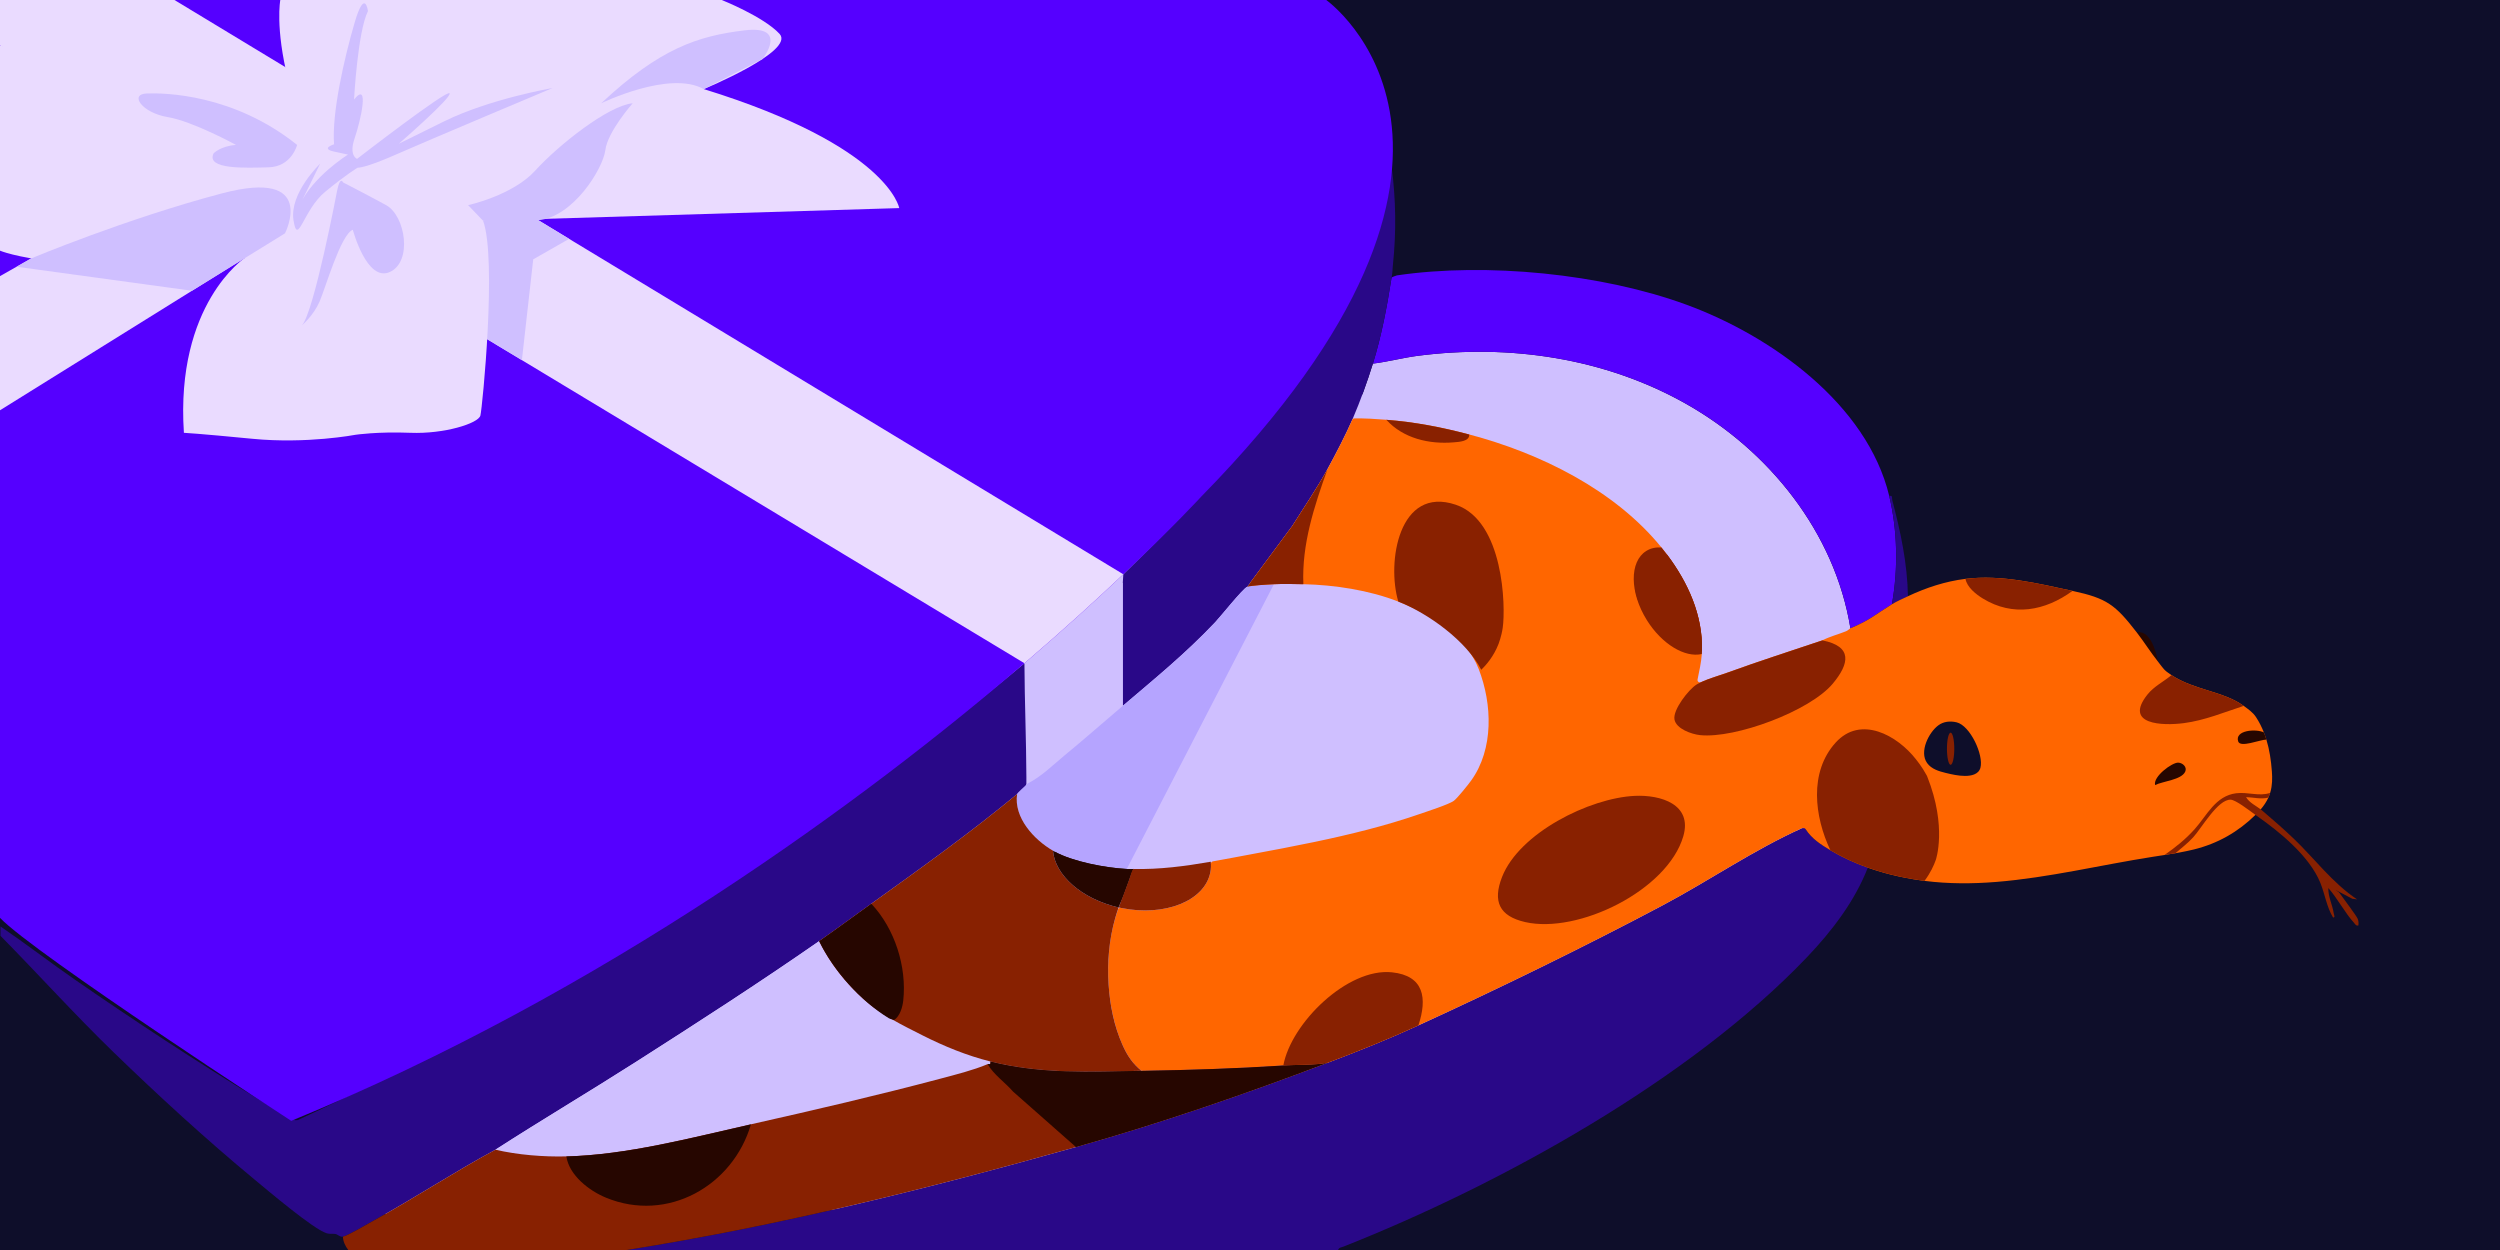 <?xml version="1.0" encoding="UTF-8"?>
<svg xmlns="http://www.w3.org/2000/svg" viewBox="0 0 1868 934">
  <defs>
    <style>
      .cls-1 {
        fill: #50f;
      }

      .cls-2 {
        fill: #290888;
      }

      .cls-3 {
        fill: #b5a4ff;
      }

      .cls-4 {
        fill: #882101;
      }

      .cls-5 {
        fill: #0e0e2a;
      }

      .cls-6 {
        fill: #f60;
      }

      .cls-7 {
        fill: #260600;
      }

      .cls-8 {
        fill: #cfbfff;
      }

      .cls-9 {
        fill: #892100;
      }

      .cls-10 {
        fill: #eadbff;
      }
    </style>
  </defs>
  <g id="Background">
    <rect class="cls-5" width="1868" height="934"/>
  </g>
  <g id="Illustration">
    <polygon class="cls-8" points="1382.64 469.48 1348.66 618.75 914.72 879.68 260.24 933.98 244.18 884.41 1004.84 290.62 1258.11 370.48 1382.64 469.48"/>
    <path class="cls-8" d="M1382.64,469.48c-.75.32-1.82,1.61-3.27,2.19-5.84,2.34-12.11,3.92-17.72,6.8-23.47,7.92-47.2,15.47-70.48,23.96-6.7,2.44-17.84,5.51-23.47,9.01,1.48-8.3,3.75-16.47,4-24.97.78-26.63-10.42-51.12-25.99-71.92-34.61-46.26-93-75.43-147.92-89.9-21-5.53-40.2-9.25-61.97-10.99-8.28-.66-16.66-1.18-24.99-1,5.51-12.84,10.85-27.61,14.99-40.96,11.27-1.39,22.35-4.39,33.62-5.85,68.58-8.89,139.49,1.67,199.92,35.65,62.33,35.04,111.62,96.31,123.26,167.99Z"/>
    <polygon class="cls-5" points="139.61 837.51 217.11 933.98 324.7 933.98 211.34 851.02 139.61 837.51"/>
    <path class="cls-8" d="M839.34,429.1v126.35c-18.97,16.34-38.81,32.64-59.25,48.79-.96.76-1.92,1.51-2.88,2.27-3.89,3.06-7.81,6.12-11.74,9.16v-120.09l73.87-66.48Z"/>
    <path class="cls-2" d="M1367.64,635.3c8.86,5.28,18.24,9.57,27.99,12.99-9.76,25.16-26.95,47.53-45.46,66.94-87.3,91.52-229.28,169.96-346.34,216.24-1.52.6-3.36.55-3.99,2.51H468.13c113.54-17.9,225.36-45.85,335.82-76.92,63.07-17.74,126.65-39.71,187.9-62.93,23.22-8.8,45.4-17.63,67.96-27.97,60.1-27.53,123.46-58.42,181.92-89.38,35.37-18.73,68.34-41.61,104.91-58.06l2.02.03c4.59,7.66,11.62,12.16,18.99,16.55Z"/>
    <path class="cls-1" d="M1411.62,370.59c6.22,25.81,6.77,54.88,2,80.91-13.02,8.11-15.81,11.5-30.98,17.98-11.64-71.68-60.94-132.95-123.26-167.99-60.43-33.98-131.34-44.53-199.92-35.65-11.27,1.46-22.35,4.46-33.62,5.85,6.48-20.87,10.59-42.69,13.95-64.27.16-.35,3.6-1.6,4.04-1.66,66.76-9.81,153.09-1.29,216.4,21.96,63.16,23.19,134.84,74.08,151.4,142.86Z"/>
    <path class="cls-2" d="M1039.63,208.21c.73-3.33.93-6.72,1.12-10.11,0-.05.02-.08.03-.12,2.59-24.5,2.26-49.22-1-73.62-.25-1.86,1.28-4.06-1.95-3.5-3.48,49.74-31.94,106.36-58.55,147.76-38.67,60.14-89.19,110.49-139.93,160.5l-.41,6.4v91.9c24.45-20.82,46.57-38.79,68.99-62.41,4.07-4.29,20.78-25.31,23.96-26.5l33.8-45.63c8.78-13.99,18.26-27.77,26.17-42.27,6.21-11.39,13.93-26.16,18.99-37.96,5.51-12.84,10.85-27.61,14.99-40.96,6.39-20.56,10.46-42.04,13.8-63.31,0-.06-.01-.12,0-.18Z"/>
    <path class="cls-2" d="M1411.62,370.59c2.89-.6,1.82,1.43,2.28,3.16,6.21,23.46,11.3,47.33,11.71,71.76-3.63,1.7-8.71,3.95-11.99,5.99,4.77-26.04,4.22-55.1-2-80.91Z"/>
    <path class="cls-7" d="M1612.51,494.45c-5.65-7.11-10.47-14.85-15.99-21.98,10.12-1.94,14.49,14.25,15.99,21.98Z"/>
    <path class="cls-8" d="M837.93,435.52h1v91.9c-14.47,12.32-28.88,24.97-43.45,36.99-8.69,7.16-17.5,15.99-27.51,20.95.02-.51-1.03-2.64-1.04-4.42-.1-27.83.16-55.67.04-83.48.05-.33-.06-.68,0-1,.02-.11.8-1.63,1-2,.95-1.76,2.56-3.13,3.99-4.51,19.22-18.6,43.29-34.5,62.45-53.49l3.52-.94Z"/>
    <path class="cls-2" d="M766.9,585.68c-.09,2.54-4.82,5.92-6.93,7.67-34.67,28.72-72.35,55.69-108.94,81.91-12.89,9.24-26.12,19.03-38.98,27.97-44.73,31.12-91.06,60.99-137.01,90.32-34.74,22.17-70.22,43.2-104.86,65.51-30.83,16.65-60.48,36.2-91.28,53.12-4.34,2.38-19.14,11.21-22.66,11.82-2.38.41-3.59-1.56-5.55-1.95-2.04-.41-4.1.18-6.48-.51-9.85-2.88-44.31-32.17-54.41-40.52-35.62-29.47-71.81-62.66-105-94.84-29.03-28.15-56.1-58.18-84.43-86.93,0-2.33,0-4.66,0-6.99,18.84,12.83,36.9,26.79,55.65,39.77,44.14,30.55,91.47,61.62,137.33,89.5,7.12,4.33,14.2,8.53,21.64,12.29,2.11,1.07,2.78,3.75,7.55,3.08,194.36-90.52,378.13-204.07,542.92-341.31.12,27.82,1.35,57.52,1.46,85.35,0,1.78,0,4.24-.02,4.75Z"/>
    <path class="cls-8" d="M973.86,436.52c23.21.51,49.24,4.46,70.96,12.99,22.37,8.78,50.8,29.33,61.97,50.95,14.36,27.79,10.38,57.91-7.58,82.83-2.25,3.12-10.27,13.13-12.9,15.08-3.66,2.71-20.49,8.13-25.95,10.02-39.86,13.79-83.95,22.22-125.47,29.93-29.02,5.38-58.26,11.7-87.95,10.99-1.66-.04-3.34.09-5,0l109.94-212.77c7.04-.35,14.9-.15,21.99,0Z"/>
    <path class="cls-3" d="M951.87,436.52l-109.94,212.77c-15.73-.84-40.17-5.38-53.97-12.99-14.58-8.03-30.65-24.87-27.99-42.95.54-1.35,4.4-4.56,8-7.99,10.01-4.96,18.82-13.79,27.51-20.95,14.57-12.01,28.98-24.67,43.45-36.99,24.45-20.82,46.57-38.79,68.99-62.41,4.07-4.29,20.78-25.31,23.96-26.5,3.13-1.16,15.75-1.79,19.99-2Z"/>
    <path class="cls-8" d="M767.97,494.45c-.2.37-.98,1.89-1,2-.85.05-1.48-.8-2-1l3-1Z"/>
    <path class="cls-8" d="M612.05,703.23c10.88,22.23,30.73,44.47,51.95,57.49,1.37.84,3.15.94,4.02,1.44,22.01,12.77,47.07,24.72,71.96,30.97.55,2.97-1.05,1.6-2,2-11.04,4.63-23.94,7.82-35.56,10.91-46.4,12.34-94.48,23.5-141.35,34.04-44.37,9.98-92.6,22.88-137.93,23.97-17.23.42-36.22-1.12-52.97-4.99,34.64-22.31,70.12-43.34,104.86-65.51,45.95-29.33,92.28-59.2,137.01-90.32Z"/>
    <path class="cls-4" d="M844.71,654.13c-.23.67-.46,1.33-.71,1.99.36-1.18,1.49-5.42,2.48-6.55-.79.94-1.58,4.01-1.77,4.56Z"/>
    <path class="cls-6" d="M1697.54,576.31c-.6-8.09-1.77-16.09-4.1-23.7-.56-1.8-1.17-3.58-1.87-5.33h0c-1.57-4.01-3.52-7.88-5.96-11.58-2.27-3.44-5.84-5.9-9.13-8.28-15.2-11-36.72-11.62-53.97-22.98-6.02-3.96-5.88-4.81-9.99-9.99-5.66-7.11-10.47-14.85-15.99-21.98-16.04-20.69-22.27-25.43-47.98-30.96-26.16-5.63-53.11-12.29-79.96-8.99-14.97,1.84-29.38,6.6-42.97,12.98-3.63,1.71-8.72,3.95-12,6-13.01,8.1-15.81,11.49-30.98,17.98-.75.32-1.82,1.61-3.27,2.19-5.81,2.33-12.03,3.9-17.61,6.75-.07.03-.15.06-.22.09-23.44,7.89-47.13,15.44-70.37,23.91-5.58,2.03-14.25,4.5-20.24,7.3-1.34.62-2.81-.56-2.52-2.01,1.26-6.3,2.74-12.57,3.18-19.02.05-.74.09-1.48.11-2.23.78-26.63-10.42-51.12-25.99-71.92-1.38-1.84-2.8-3.66-4.26-5.45-35-43.12-90.92-70.57-143.66-84.46-21-5.53-40.2-9.24-61.96-10.99-7.89-.63-15.89-1.12-23.83-1.01-.7,0-1.34.43-1.62,1.08-5.06,11.61-12.51,25.85-18.53,36.9-7.9,14.48-17.37,28.23-26.14,42.21-.02.04-.04.08-.07.11l-31.02,41.88c-.94,1.27.09,3.05,1.66,2.86,5.08-.64,12.52-1.01,15.59-1.16,7.04-.34,14.9-.15,21.99,0,23.21.51,49.24,4.46,70.96,12.99,24.05,9.44,50.36,25.31,60.09,50.45,10.12,26.13,11.33,59.69-5.7,83.32-2.26,3.12-10.28,13.13-12.9,15.08-3.66,2.71-20.49,8.13-25.96,10.02-24.98,8.64-51.61,15.18-78.23,20.75-15.87,3.32-31.74,6.3-47.24,9.18-9.51,1.76-19.03,3.62-28.6,5.3-.88.15-1.52.93-1.48,1.83.11,2.18-.04,4.37-.48,6.55-4.29,21.19-33.98,33.06-66.32,26.51-.19-.04-.37-.08-.56-.11-.89-.19-1.77.3-2.08,1.17-2.74,7.89-4.68,15.83-5.85,24.11-.97,6.86-1.46,13.78-1.5,20.71-.08,14.46,1.69,29.06,5.8,42.94,1.36,4.6,2.99,9.13,4.95,13.51,3.46,7.74,7.2,13.45,13.63,18.86.34.28.77.44,1.21.43,35.4-.59,70.26-1.7,105.27-3.98,10.87-.71,21.94-.1,32.8-1.97.12-.02.24-.05.35-.1,3.89-1.46,7.74-2.94,11.57-4.42,19.02-7.35,37.49-14.9,56.22-23.48,60.1-27.53,123.46-58.42,181.93-89.38,35.25-18.68,68.11-41.45,104.52-57.9.25-.11.52-.17.79-.16h.64c.61.02,1.16.35,1.48.86,4.59,7.16,11.38,11.49,18.49,15.73,8.86,5.27,18.23,9.56,27.97,12.98.83.29,1.66.58,2.48.85.82.28,1.65.55,2.47.81.83.27,1.67.53,2.51.79,1.62.5,3.24.97,4.86,1.43.82.22,1.64.45,2.46.66.81.22,1.63.43,2.45.64,7.46,1.87,14.96,3.29,22.74,4.39.8.11,1.61.22,2.41.32,17.74,2.28,35.82,2.23,53.68.78,19.72-1.6,39.27-4.79,58.73-8.32,19.32-3.51,38.58-7.38,57.99-10.42,2.94-.46,5.93-.91,8.92-1.38,2.72-.42,5.45-.85,8.17-1.32,1.09-.19,2.18-.38,3.26-.58,3.48-.65,6.94-1.37,10.37-2.2,17.85-4.37,33.17-13.11,46.13-25.86.78-.76,1.55-1.54,2.31-2.33.55-.58,1.1-1.18,1.63-1.8,2.25-2.61,4.26-5.59,5.7-8.76.53-1.16.98-2.34,1.33-3.54.06-.18.11-.36.16-.54,1.5-5.04,1.53-10.4,1.15-15.6Z"/>
    <path class="cls-9" d="M1245.73,414.56c15.57,20.81,26.76,45.29,25.99,71.92-21.17,1.15-49.77-28.12-49.97-48.45-.04-4.12,1.96-16.41,4.13-19.84,4.18-6.62,13.47-3.94,19.85-3.63Z"/>
    <path class="cls-7" d="M841.95,649.31c1.66.09,3.34-.04,5,0-4.04,8.14-6.29,19.01-10.71,26.73-.58,1.02.12,1.34-1.69,1.24-2.92-.15-12.87-4.56-15.94-6.14-15-7.72-24.24-19.37-30.63-34.82,13.8,7.6,38.25,12.15,53.97,12.99Z"/>
    <path class="cls-7" d="M835.82,678.02c2.34-6.7,5.04-13.27,7.48-19.93-2.39,6.68-5.04,13.26-7.4,19.95-.03-.01-.05-.01-.08-.02Z"/>
    <path class="cls-6" d="M1684.53,609.55c-1.15,1.23-2.34,2.41-3.57,3.55l3.57-3.55Z"/>
    <path class="cls-1" d="M897.69,370.94s-20.47,22.34-58.35,58.16h0c-19.94,18.85-44.71,41.45-73.87,66.48-118.44,101.72-314.61,246.24-547.87,341.92,0,0-192.28-125.03-217.6-151.68V0h990.96s159.89,112.93-93.27,370.94Z"/>
    <path class="cls-10" d="M839.34,429.1h0c-19.94,18.85-44.71,41.45-73.87,66.48l-.25-.16-375.26-226.32-36.82-22.2L0,33.92V0h130.36l271.85,164.54h.02l23.01,13.93,414.1,250.63Z"/>
    <polygon class="cls-10" points="492.43 0 0 306.56 0 206.33 363.02 0 492.43 0"/>
    <polygon class="cls-8" points="425.24 178.47 398.43 193.77 389.96 269.1 353.14 246.9 324.7 217.25 335.96 145.82 402.21 164.54 402.23 164.54 425.24 178.47"/>
    <path class="cls-10" d="M0,187.29s11.25,4.97,42.54,8.44c31.29,3.48,140.49-3.12,140.49-3.12,0,0-52.07,34.41-45.62,130.78,0,0,10.43.5,51.16,4.47,40.73,3.97,77-2.98,77-2.98,0,0,16.39-2.48,41.23-1.49,24.84.99,50.67-6.95,52.16-12.92s12.42-117.23,1.99-145.55l310.96-9.44s-7.95-46.2-146.04-88.92c0,0,68.55-28.31,56.63-41.23C570.57,12.43,539.28,0,539.28,0H209.44s-3.97,20.38,5.96,60.12S0,33.92,0,33.92v153.36Z"/>
    <path class="cls-8" d="M143.44,217.26l69.51-42.92s24.89-48.87-47.03-29.87c-71.93,19-142.56,48.59-142.56,48.59l-10.99,6.25,131.08,17.95Z"/>
    <path class="cls-8" d="M222.01,108.27s-4.07,16.29-21.26,16.74c-17.19.45-47.05,1.81-41.17-10.4,0,0,4.98-5.43,16.74-6.33,0,0-32.12-17.64-51.12-20.81-19-3.17-28.95-17.19-15.38-17.64s64.69.45,112.19,38.45Z"/>
    <path class="cls-8" d="M223.82,153.28c-3.73,8.05,15.38-30.98,15.38-30.98,0,0-23.07,22.07-19.9,42.25,3.17,20.18,7.24-7.69,23.52-21.12,16.29-13.43,24.43-18.13,24.43-18.13,0,0,4.98.62,28.5-9.78,23.52-10.4,117.16-49.76,117.16-49.76,0,0-47.05,8.14-80.97,24.88l-33.93,16.74s39.26-34.06,37.95-37.61c-1.31-3.55-69.16,48.94-69.16,48.94,0,0-6.33-2.28-1.81-15.4,4.52-13.12,11.31-43.43-.45-28.95,0,0,2.71-50.67,10.4-66.05,0,0-2.26-17.64-9.95,8.59s-17.19,67.86-15.38,90.93c0,0-10.4,3.17,0,5.43l10.4,2.26s-26.24,16.28-36.19,37.77Z"/>
    <path class="cls-8" d="M251.86,142.65s-17.19,90.47-26.24,100.43c0,0,8.59-7.24,13.12-17.64s15.83-50.13,24.88-53.79c0,0,10.4,39.31,27.59,31.62s11.76-42.08-2.71-49.99c-14.48-7.91-32.12-16.96-32.12-16.96,0,0-2.25-5.24-4.52,6.33Z"/>
    <path class="cls-8" d="M569.76,44.11s20.08-25.49-13.52-21.42c-34.4,4.16-63.05,13.25-107.04,54.48,0,0,51.15-24.99,76.67-10.59"/>
    <path class="cls-8" d="M472.75,77.16s-18.71,21.13-20.44,34.99c-1.73,13.86-24,50.05-50.11,52.39-26.11,2.34-41.26.39-41.26.39l-11.17-11.65s33.26-7.18,50.23-25.89c16.97-18.71,54.39-48.5,72.75-50.23Z"/>
    <path class="cls-4" d="M958.86,796.13c-35.22,2.29-70.31,3.4-105.94,4-38.64.64-74.79,2.58-112.94-6.99.55,2.97-1.05,1.6-2,2-11.04,4.63-23.94,7.82-35.56,10.91-46.4,12.34-94.48,23.5-141.35,34.04-44.37,9.98-92.6,22.88-137.93,23.97-17.23.42-36.22-1.12-52.97-4.99-30.83,16.65-60.48,36.2-91.28,53.12-4.34,2.38-19.14,11.21-22.66,11.82.13,3.71,1.8,7.1,4,9.99,69.28-.08,138.61.06,207.89,0,113.54-17.9,225.36-45.85,335.82-76.92,63.07-17.74,126.65-39.71,187.9-62.93-10.92,1.91-22.05,1.29-32.98,2Z"/>
    <path class="cls-4" d="M852.92,800.12c-38.63.65-74.78,2.58-112.94-6.99-17.57-4.41-34.49-11.33-50.63-19.49-15.29-7.74-30.96-15.29-43.83-26.84-13.63-12.24-25.4-27.08-33.47-43.57,12.86-8.95,26.09-18.73,38.98-27.97,36.59-26.23,74.27-53.19,108.94-81.91-2.59,17.6,12.56,34.01,26.82,42.29,1.49,18.32,21.55,36.12,49.03,42.38-.89,2.57-1.74,5.17-2.49,7.8-4.64,16.2-6.08,33.24-4.97,50.03,1.01,15.36,4.09,30.87,10.4,44.97,3.55,7.95,7.4,13.76,14.16,19.3Z"/>
    <path class="cls-9" d="M1676.5,527.44c-14.65,4.79-29.14,10.83-44.59,12.87-15.93,2.1-45.34,1.31-27.35-21.34,4.9-6.17,12.05-9.56,17.97-14.51,17.25,11.36,38.77,11.98,53.97,22.98Z"/>
    <path class="cls-9" d="M1548.57,441.53c-20.48,14.97-44.54,19.5-67.09,5.62-5.03-3.09-11.76-8.39-12.87-14.61,26.85-3.3,53.8,3.37,79.96,8.99Z"/>
    <path class="cls-9" d="M1221.54,594.67c19.26-.9,43.22,6.24,36.22,30.2-11.83,40.5-78.7,73.14-118.17,64.1-19.37-4.43-24.36-15.49-17.27-33.65,12.85-32.93,65.4-59.07,99.22-60.65Z"/>
    <path class="cls-7" d="M852.94,800.15c35.64-.59,70.72-1.71,105.94-4,10.93-.71,22.06-.09,32.98-2-61.25,23.22-124.83,45.19-187.9,62.93l-46.99-41.44c-5.96-6.91-14.47-12.59-18.98-20.49.94-.4,2.55.97,2-2,38.15,9.57,74.3,7.64,112.94,6.99Z"/>
    <path class="cls-9" d="M1106.8,500.47c-11.16-21.61-39.6-42.17-61.97-50.95-8.8-29.26.32-86.79,42.94-72.38,35.87,12.12,37.34,76.06,35.07,91.91-.92,6.43-3.12,12.09-3.12,12.09-3.66,9.41-9.27,15.78-12.92,19.33Z"/>
    <path class="cls-9" d="M1361.67,478.49c22.76,4.48,20.22,17.4,7.82,32.29-17.12,20.56-72.91,41.22-99.15,38.51-6.29-.65-18.01-4.69-19.19-11.8-1.19-7.18,10.52-22.28,16.57-26.03,5.63-3.5,16.77-6.57,23.47-9.01,23.28-8.48,47.01-16.04,70.48-23.96Z"/>
    <path class="cls-4" d="M1059.83,766.18c-22.56,10.34-44.75,19.17-67.96,27.97-10.92,1.91-22.05,1.29-32.98,2,5.84-31.78,48.01-73.11,81.18-69.64,24.15,2.53,26.46,19.5,19.76,39.67Z"/>
    <path class="cls-9" d="M973.88,436.54c-7.09-.15-14.95-.35-21.99,0-4.24.21-16.86.83-19.99,2l33.8-45.64c8.78-13.99,18.26-27.77,26.17-42.27-9.86,27.67-19.25,55.99-17.99,85.91Z"/>
    <path class="cls-9" d="M1097.81,324.66c.32,5.17-7.51,5.51-11.62,5.86-18.36,1.56-37.67-2.96-50.34-16.85,21.77,1.74,40.96,5.45,61.97,10.99Z"/>
    <path class="cls-7" d="M668.04,762.19c-.87-.5-2.65-.6-4.02-1.44-21.22-13.02-41.07-35.26-51.95-57.49,12.86-8.94,26.08-18.73,38.98-27.97,17.47,18.47,26.61,46.96,23.86,72.3-.54,4.98-2.49,11.72-6.87,14.61Z"/>
    <path class="cls-7" d="M561.1,840.11c-13.41,45.94-62.3,73.75-108.3,54.8-12.57-5.18-27.49-16.65-29.63-30.82,45.33-1.1,93.56-13.99,137.93-23.97Z"/>
    <path class="cls-4" d="M1446.41,642.59c-1.39,3.91-3.83,9.45-8.4,15.59-.8-.1-1.61-.21-2.41-.32-7.78-1.1-15.28-2.52-22.74-4.39-.82-.21-1.64-.42-2.45-.64-.82-.21-1.64-.44-2.46-.66-1.62-.46-3.24-.93-4.86-1.43-.84-.26-1.68-.52-2.51-.79-.82-.26-1.65-.53-2.47-.81-.82-.27-1.65-.56-2.48-.85-9.74-3.42-19.11-7.71-27.97-12.98-11.89-25.06-16.09-58.36,3.95-80.46,18.72-20.64,46.05-5.39,60.02,12.54,0,0,1.07,1.29,2.61,3.43,1.54,2.14,3.54,5.14,5.39,8.56.16.3.28.57.38.81,15.08,37.87,6.4,62.4,6.4,62.4Z"/>
    <path class="cls-4" d="M904.32,651.98c-4.29,21.19-33.98,33.06-66.32,26.51-.7-.14-1.4-.29-2.1-.45,2.57-7.27,5.47-14.42,8.03-21.7.29-.83,1.88-7.08,3-7.05,19.42.46,38.65-2.08,57.75-5.41.29,2.7.18,5.41-.36,8.1Z"/>
    <path class="cls-7" d="M846.92,649.29s-.07.01-.11.02c-.05.02-.1.05-.16.09-.03.02-.06.04-.08.07-.03.03-.06.06-.09.1-.99,1.13-2.12,5.37-2.48,6.55-.03.1-.05.17-.07.22-.21.59-.41,1.17-.63,1.75-2.44,6.66-5.14,13.23-7.48,19.93-27.48-6.26-47.54-24.06-49.03-42.38.39.22.78.45,1.17.66,13.8,7.6,38.24,12.15,53.97,12.99,1.66.08,3.33-.04,4.99,0Z"/>
    <path class="cls-9" d="M1271.7,486.46c-.02.75-.06,1.49-.11,2.23-12.6,2.89-29.77-7.28-41.02-25.26-12.93-20.67-13.15-43.84-.49-51.75,3.33-2.08,7.21-2.9,11.37-2.59,1.46,1.79,2.88,3.61,4.26,5.45,15.57,20.8,26.77,45.29,25.99,71.92Z"/>
    <g>
      <path class="cls-4" d="M1762.21,691.5c-1.92.42-2.38-.98-3.39-2.09-6.68-7.33-12.33-18.24-19.09-25.87-.24,6.29,3.04,12.4,4.04,18.94.16,1.05,1.35,3.26-.53,3.03-4.85-8.01-6.02-17.38-9.52-25.95-8.12-19.83-30.15-37.87-47.46-49.96-.29-.21-.63-.44-1-.72-4.65-3.38-14.74-11.22-18.52-11.36-9.55-.33-21.67,21.19-27.94,28.07-4.09,4.49-8.78,8.01-13.3,11.93-2.72.47-5.45.9-8.17,1.32,8.24-5.75,15.69-11.68,22.47-19.24,9.16-10.22,15.59-24.95,31.08-26.88,8.8-1.09,17.25,2.55,25.35-.27-.35,1.2-.8,2.38-1.33,3.54-5.71,1.38-10.83-.2-16.63-.37,2.46,4.19,7.19,6.3,10.93,9.13.36.28.72.56,1.06.85,7.73,6.57,16.12,13.88,23.51,20.95,15.83,15.14,28.94,33.1,47.45,45.48l-3.54-.46-12.45-6.54c1.02.96,2.05,1.09,2.94,2.34,2.47,3.51,12.53,16.8,13.51,19.18.68,1.66.68,3.22.53,4.95Z"/>
      <path class="cls-7" d="M1693.44,552.61c-5.04.13-19.44,6.27-21.06,1.41-2.81-8.42,13.28-9.67,19.19-6.75h0c.7,1.76,1.31,3.54,1.87,5.34Z"/>
      <path class="cls-7" d="M1610.3,586.62c-1.7-6.36,12.76-17.01,17.32-16.78,3.26.17,6.78,3.29,5.16,6.77-2.85,6.16-16.8,7.09-22.48,10Z"/>
    </g>
    <path class="cls-5" d="M1461.91,539.7c-4.7-1.09-9.6-.67-13.57,2.26-7.18,5.31-14.43,19.76-8.42,28.16,3.25,4.55,8.86,6.18,14,7.43,4.66,1.13,9.37,2.18,14.2,2.21,4.55.03,10.28-.98,11.65-6.08,2.56-9.51-7.65-31.61-17.86-33.98Z"/>
    <ellipse class="cls-4" cx="1457.5" cy="559.45" rx="2.74" ry="11.99"/>
  </g>
</svg>